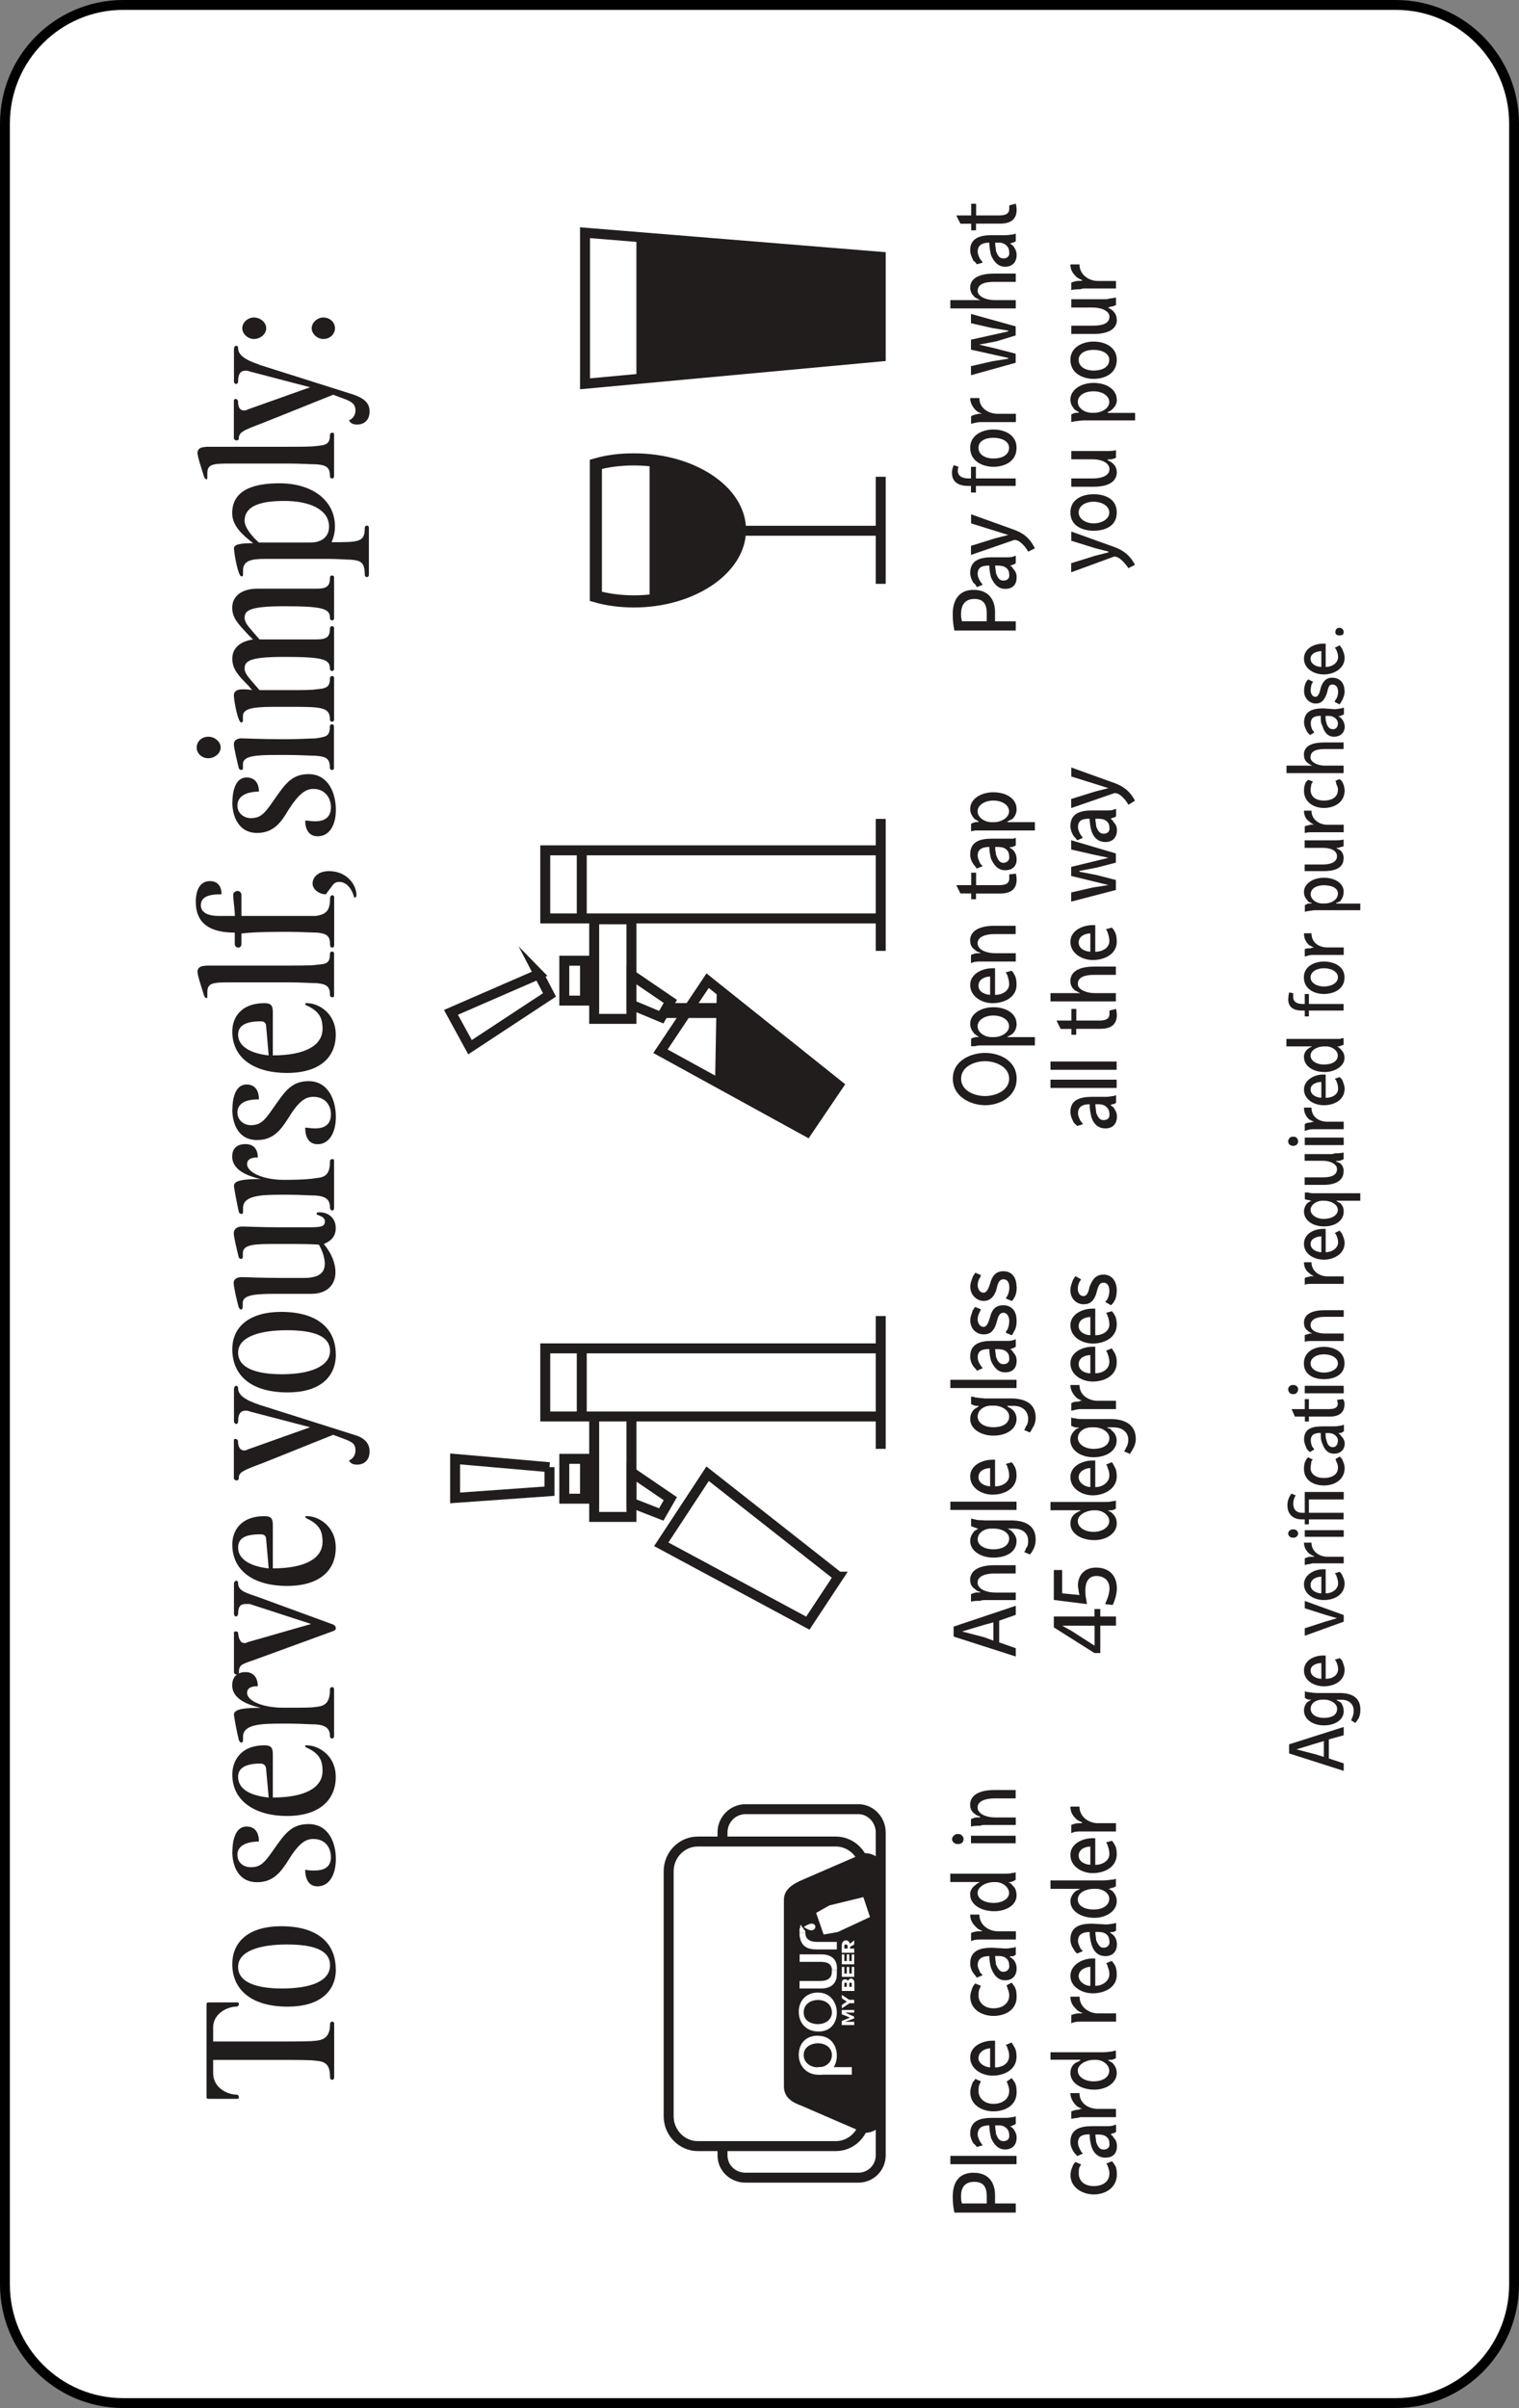 <?xml version="1.0" encoding="UTF-8"?><svg id="Layer_1" xmlns="http://www.w3.org/2000/svg" xmlns:xlink="http://www.w3.org/1999/xlink" viewBox="0 0 154 244"><rect x="0" y="0" width="154" height="244" fill="#808080" stroke="none"/><defs><style>.cls-1{clip-path:url(#clippath-6);}.cls-2{clip-path:url(#clippath-7);}.cls-3{stroke:#000;stroke-miterlimit:10;}.cls-3,.cls-4,.cls-5,.cls-6{fill:none;}.cls-7{clip-path:url(#clippath-15);}.cls-8{fill:#211d1d;}.cls-9{clip-path:url(#clippath-4);}.cls-10{clip-path:url(#clippath-9);}.cls-11{clip-path:url(#clippath-10);}.cls-12{fill:#fff;}.cls-13{clip-path:url(#clippath-11);}.cls-14{clip-path:url(#clippath-1);}.cls-15{clip-path:url(#clippath-5);}.cls-16{clip-path:url(#clippath-8);}.cls-17{clip-path:url(#clippath-3);}.cls-5{stroke-width:1.01px;}.cls-5,.cls-6{stroke:#211d1d;stroke-miterlimit:13.33;}.cls-18{clip-path:url(#clippath-12);}.cls-19{clip-path:url(#clippath-14);}.cls-6{stroke-width:1.23px;}.cls-20{clip-path:url(#clippath-16);}.cls-21{clip-path:url(#clippath-2);}.cls-22{clip-path:url(#clippath-13);}.cls-23{clip-path:url(#clippath);}</style><clipPath id="clippath"><path class="cls-4" d="M141.5,243.5c6.63,0,12-5.38,12-12.02V12.52c0-6.64-5.37-12.02-12-12.02H12.5C5.87.5.5,5.88.5,12.52v218.96c0,6.64,5.37,12.02,12,12.02h129Z"/></clipPath><clipPath id="clippath-1"><rect class="cls-4" x=".5" y=".5" width="153" height="243"/></clipPath><clipPath id="clippath-2"><rect class="cls-4" x=".5" y=".5" width="153" height="243"/></clipPath><clipPath id="clippath-3"><rect class="cls-4" x=".5" y=".5" width="153" height="243"/></clipPath><clipPath id="clippath-4"><rect class="cls-4" x=".5" y=".5" width="153" height="243"/></clipPath><clipPath id="clippath-5"><rect class="cls-4" x=".5" y=".5" width="153" height="243"/></clipPath><clipPath id="clippath-6"><rect class="cls-4" x=".5" y=".5" width="153" height="243"/></clipPath><clipPath id="clippath-7"><rect class="cls-4" x=".5" y=".5" width="153" height="243"/></clipPath><clipPath id="clippath-8"><rect class="cls-4" x=".5" y=".5" width="153" height="243"/></clipPath><clipPath id="clippath-9"><rect class="cls-4" x=".5" y=".5" width="153" height="243"/></clipPath><clipPath id="clippath-10"><rect class="cls-4" x=".5" y=".5" width="153" height="243"/></clipPath><clipPath id="clippath-11"><rect class="cls-4" x=".5" y=".5" width="153" height="243"/></clipPath><clipPath id="clippath-12"><rect class="cls-4" x=".5" y=".5" width="153" height="243"/></clipPath><clipPath id="clippath-13"><rect class="cls-4" x=".5" y=".5" width="153" height="243"/></clipPath><clipPath id="clippath-14"><rect class="cls-4" x=".5" y=".5" width="153" height="243"/></clipPath><clipPath id="clippath-15"><rect class="cls-4" x=".5" y=".5" width="153" height="243"/></clipPath><clipPath id="clippath-16"><rect class="cls-4" x=".5" y=".5" width="153" height="243"/></clipPath></defs><g class="cls-23"><rect class="cls-12" x="-44.5" y="45.5" width="243" height="153" transform="translate(-45 199) rotate(-90)"/><g id="g101"><g id="g102"><g class="cls-14"><path id="path102" class="cls-5" d="M89.29,185.67v32.72c0,1.26-1.01,2.27-2.27,2.27h-11.42c-1.34,0-2.35-1.01-2.35-2.27v-32.72c0-1.26,1.01-2.35,2.35-2.35h11.42c1.26,0,2.27,1.09,2.27,2.35Z"/></g></g><g id="g103"><path id="path104" class="cls-12" d="M87.69,189.62v24.81c0,1.68-1.34,3.03-2.94,3.03h-14.02c-1.59,0-2.94-1.35-2.94-3.03v-24.81c0-1.68,1.34-3.02,2.94-3.02h14.02c1.59,0,2.94,1.34,2.94,3.02"/></g><g id="g104"><path id="path105" class="cls-5" d="M87.69,189.62v24.81c0,1.68-1.34,3.03-2.94,3.03h-14.02c-1.59,0-2.94-1.35-2.94-3.03v-24.81c0-1.68,1.34-3.02,2.94-3.02h14.02c1.59,0,2.94,1.34,2.94,3.02Z"/></g><g id="g105"><path id="path106" class="cls-8" d="M89.21,189.79v24.31c0,.84-.67,1.51-1.51,1.51l-6.21-2.69c-.92-.34-1.51-.68-1.51-1.52v-18.92c0-.76.76-1.18,1.51-1.51l6.21-2.69c.84,0,1.51.67,1.51,1.51"/></g><g id="g106"><path id="path107" class="cls-5" d="M89.21,189.79v24.31c0,.84-.67,1.51-1.51,1.51l-6.21-2.69c-.92-.34-1.51-.68-1.51-1.52v-18.92c0-.76.76-1.18,1.51-1.51l6.21-2.69c.84,0,1.51.67,1.51,1.51Z"/></g><g id="g107"><path id="path108" class="cls-12" d="M82.91,201.9c1.34,0,1.93,1.09,1.93,2.02,0,1.09-.67,1.93-1.84,1.93-1.26,0-2.02-.84-2.02-2.02,0-1.09.76-1.93,1.93-1.93M82.91,205.1c.84,0,1.43-.5,1.43-1.18,0-.76-.59-1.27-1.43-1.27-.59,0-1.43.34-1.43,1.27,0,.84.75,1.18,1.43,1.18"/></g><g id="g108"><path id="path109" class="cls-12" d="M82.91,206.28c1.34,0,1.93,1.01,1.93,2.02,0,1.09-.67,1.93-1.84,1.93-1.26,0-2.02-.92-2.02-2.02,0-1.18.76-1.94,1.93-1.94M82.91,209.48c.84,0,1.43-.5,1.43-1.26,0-.68-.59-1.18-1.43-1.18-.59,0-1.43.34-1.43,1.18s.75,1.26,1.43,1.26"/></g><g id="g109"><path id="path110" class="cls-12" d="M84.84,199.64v.42c0,.67-.34,1.43-1.59,1.43h-2.19v-.76h2.1c.67,0,1.17-.25,1.17-.92v-.17h.51Z"/></g><g id="g110"><path id="path111" class="cls-12" d="M84.34,199.64c0-.68-.5-.85-1.17-.85h-2.1v-.76h2.19c1.26,0,1.59.76,1.59,1.34v.26h-.51Z"/></g><g id="g111"><path id="path112" class="cls-12" d="M81.06,195.85v-.42c.08-.08.08-.25.08-.43l.5.68v.17h-.59,0Z"/></g><g id="g112"><path id="path113" class="cls-12" d="M81.65,195.85c0,.67.5.92,1.18.92h2.01v.76h-2.1c-1.34,0-1.59-.76-1.68-1.43v-.25s.59,0,.59,0Z"/></g><g id="g113"><path id="path114" class="cls-12" d="M86.36,210.22v-.76h-3.44v.76h3.44Z"/></g><g id="g114"><g class="cls-21"><path id="path115" class="cls-12" d="M82.24,194.92c.25,0,.42.08.42.34,0,.17-.17.34-.42.34s-.75-.34-.75-.34c0,0,.5-.34.75-.34"/></g></g><g id="g116"><path id="path117" class="cls-12" d="M83.5,196.02l-.76-2.19,1.35-.76,3.44-.84.67,2.02-3.27,1.52s-1.43.25-1.43.25Z"/></g><g id="g117"><path id="path118" class="cls-12" d="M85.68,203.93l.92.42v.17l-.92.34h.92v.34h-1.26v-.42l.84-.34-.84-.34v-.43h1.26v.26s-.92,0-.92,0Z"/></g><g id="g118"><path id="path119" class="cls-12" d="M86.1,203l-.75.5v-.34l.5-.34-.5-.34v-.34l.75.5h.5v.34h-.5v.02Z"/></g><g id="g119"><g class="cls-17"><path id="path120" class="cls-12" d="M85.35,201.74v-.84c0-.25.17-.34.34-.34s.25.08.25.17c.08-.08.17-.25.34-.25s.34.17.34.42v.84h-1.27ZM85.85,200.98c0-.08-.08-.08-.08-.08-.08,0-.17,0-.17.08v.34h.25v-.34ZM86.35,200.98c0-.05-.03-.08-.08-.08-.08,0-.17,0-.17.08v.34h.25v-.34Z"/></g></g><g id="g121"><path id="path122" class="cls-12" d="M85.35,200.31v-1.01h.25v.68h.25v-.68h.25v.68h.25v-.68h.25v1.01h-1.26.01Z"/></g><g id="g122"><path id="path123" class="cls-12" d="M85.35,199.04v-1.01h.25v.68h.25v-.68h.25v.68h.25v-.68h.25v1.01h-1.26.01Z"/></g><g id="g123"><g class="cls-9"><path id="path124" class="cls-12" d="M86.18,197.28v.17h.42v.42h-1.26v-.76c0-.25.17-.5.42-.5s.33.17.42.34l.42-.34v.42s-.42.25-.42.25ZM85.6,197.19v.25h.33v-.25c0-.08-.08-.17-.17-.17s-.17.08-.17.17"/></g></g><g id="g125"><path id="path126" class="cls-5" d="M89.29,136.63v6.9h-34.01v-6.9h34.01ZM58.98,143.53v-6.98M89.29,146.81v-13.46M64.02,143.53v10.18h-3.78v-10.18h3.78ZM59.31,147.82v4.04h-2.1v-4.04h2.1ZM55.71,148.66v2.44l-9.57.68v-3.95l9.57.84h0ZM54.61,98.7l1.1,2.11-8.06,5.3-1.93-3.53,8.9-3.87h0ZM89.29,59.16v-10.85M75.35,53.78h14.02"/></g><g id="g126"><g class="cls-15"><path id="path127" class="cls-6" d="M60.41,47.05c1.18-.34,2.44-.5,3.86-.5,5.88,0,10.75,3.2,10.75,7.15s-4.87,7.24-10.75,7.24c-1.34,0-2.68-.17-3.86-.51v-13.37h0Z"/></g></g><g id="g128"><path id="path129" class="cls-8" d="M65.86,60.68v-13.88l4.2.93,1.93,1.01,1.68,1.6,1.17,2.19.25,1.85-.92,2.27-1.93,2.02-2.61,1.34-3.78.68h.01Z"/></g><g id="g129"><path id="path130" class="cls-5" d="M64.02,152.28l3.02,1.18.92-1.6-3.95-2.69v3.11h.01ZM89.29,86.16v6.9h-34.01v-6.9h34.01ZM58.98,93.15v-6.98M89.29,96.35v-13.37M64.02,93.15v10.09h-3.78v-10.09h3.78ZM59.31,97.35v4.04h-2.1v-4.04h2.1ZM64.02,101.81l3.02,1.26.92-1.6-3.95-2.69v3.03h.01Z"/></g><g id="g130"><path id="path131" class="cls-8" d="M74.09,101.64v1.51h-6.97l.67-1.51h6.3Z"/></g><g id="g131"><path id="path132" class="cls-5" d="M89.29,26.03v10.09l-29.98,2.77v-15.31l29.98,2.44h0Z"/></g><g id="g132"><path id="path133" class="cls-8" d="M64.52,38.47v-14.47l24.77,2.02v10.09l-24.77,2.35h0Z"/></g><g id="g133"><path id="path134" class="cls-5" d="M85.01,109.97l-3.19,4.71-14.86-8.16,4.78-7.15,13.27,10.6h0ZM85.01,159.76l-3.11,4.71-14.86-7.99,4.7-7.15s13.27,10.43,13.27,10.43Z"/></g><g id="g134"><path id="path135" class="cls-8" d="M72.5,109.47l.17-9.25,12.34,9.76-3.19,4.71-9.32-5.21h0Z"/></g><g id="g135"><g class="cls-1"><path id="path136" class="cls-8" d="M100.04,222.6v.67h-2.52c0-.08-.08-.25-.08-.5-.08-1.26.5-1.69,1.34-1.69,1.1,0,1.26.76,1.26,1.52M102.98,224.19v-.92h-2.1v-.84c0-1.09-.5-2.27-2.19-2.27-1.51,0-2.1,1.01-2.1,2.44,0,.67.08,1.18.17,1.6h6.22Z"/></g></g><g id="g137"><path id="path138" class="cls-8" d="M103.06,219.29v-.84h-6.71v.84h6.71Z"/></g><g id="g138"><g class="cls-2"><path id="path139" class="cls-8" d="M101.3,215.36c.59,0,1.01.42,1.01.92.08.42-.17.68-.59.68s-.59-.34-.75-.76c0-.25-.08-.5-.08-.84h.42-.01ZM102.98,214.44l-.25.08c-.17,0-.42.08-.75.08h-1.43c-1.26,0-2.19.34-2.19,1.6,0,.34.17.76.34,1.01.17.08.25.25.34.34l.59-.17c-.08-.08-.17-.25-.25-.34-.09-.17-.26-.51-.26-.76,0-.76.59-.92,1.18-.92,0,.5.08.84.17,1.26.25.59.67,1.18,1.43,1.18.84,0,1.17-.59,1.17-1.18,0-.42-.17-.67-.34-.92-.08-.08-.17-.17-.34-.25.08,0,.17,0,.25-.08.08,0,.25-.08.34-.17v-.76h0Z"/></g></g><g id="g140"><path id="path141" class="cls-8" d="M102.31,211.91c0,.68-.59,1.27-1.59,1.27-.92,0-1.51-.59-1.51-1.27,0-.25,0-.5.08-.67.09-.17.09-.25.17-.34l-.59-.25c-.08.17-.17.25-.25.34-.08.25-.25.59-.25,1.01,0,1.35,1.26,1.94,2.35,1.94,1.17,0,2.35-.59,2.35-1.94,0-.5-.08-.84-.25-1.09-.08-.08-.17-.25-.25-.34l-.5.34c0,.08.08.17.08.25.08.17.17.42.17.76"/></g><g id="g141"><path id="path142" class="cls-8" d="M100.38,209.48c-.42,0-1.18-.34-1.18-.92,0-.76.84-1.01,1.18-1.01v1.94h0ZM100.88,206.78h-.25c-1.09,0-2.27.59-2.27,1.69,0,1.18,1.18,1.85,2.27,1.85,1.17,0,2.43-.59,2.43-1.93,0-.42-.08-.76-.25-1.01-.08-.17-.17-.25-.25-.42l-.59.25c.08.08.17.25.17.34.08.17.17.42.17.76,0,.76-.67,1.18-1.43,1.18v-2.71Z"/></g><g id="g142"><path id="path143" class="cls-8" d="M102.31,202.24c0,.67-.59,1.26-1.59,1.26-.92,0-1.51-.59-1.51-1.26,0-.25,0-.5.08-.67.09-.17.09-.25.17-.34l-.59-.25c-.08.08-.17.25-.25.34-.08.25-.25.59-.25,1.01,0,1.34,1.26,1.94,2.35,1.94,1.17,0,2.35-.59,2.35-1.94,0-.5-.08-.84-.25-1.09-.08-.08-.17-.25-.25-.34l-.5.25c0,.17.08.25.08.34.08.17.17.42.17.76"/></g><g id="g143"><path id="path144" class="cls-8" d="M101.3,198.2c.59,0,1.01.34,1.01.92.08.34-.17.68-.59.68s-.59-.43-.75-.76c0-.25-.08-.5-.08-.84h.42-.01ZM102.98,197.28l-.25.08c-.17,0-.42.08-.75.08l-1.43-.08c-1.26,0-2.19.34-2.19,1.6,0,.42.17.76.34,1.01.17.17.25.34.34.42l.59-.25-.25-.25c-.09-.25-.26-.51-.26-.76,0-.76.59-.92,1.18-.92,0,.5.08.84.17,1.18.25.68.67,1.27,1.43,1.27.84,0,1.17-.59,1.17-1.18,0-.42-.17-.76-.34-.92-.08-.08-.17-.17-.34-.25v-.08h.25c.08,0,.25-.08.34-.17v-.78Z"/></g><g id="g144"><path id="path145" class="cls-8" d="M98.36,194c0,.67.34,1.01.59,1.27.17.17.42.34.59.34v.08h-.34c-.25,0-.5.08-.75.17v.84c.33-.17.67-.17.93-.17h3.61v-.84h-1.85c-.84,0-1.85-.59-1.85-1.69h-.93Z"/></g><g id="g145"><path id="path146" class="cls-8" d="M100.71,192.82c-.75,0-1.6-.34-1.6-1.01s.93-1.1,1.6-1.1h.25c.67,0,1.34.51,1.34,1.1s-.67,1.01-1.59,1.01M98.36,191.98c0,1.01,1.1,1.68,2.44,1.68,1.17,0,2.26-.59,2.26-1.6,0-.5-.17-.84-.42-1.01-.08-.17-.25-.26-.42-.34h.25c.17-.08.33-.08.5-.25v-.76c-.08.08-.25.08-.34.08-.25.08-.5.08-.92.08h-5.37v.84h3.02c-.17.08-.34.17-.51.34-.25.17-.5.5-.5.92"/></g><g id="g146"><path id="path147" class="cls-8" d="M97.02,185.84c-.17,0-.5.25-.5.5,0,.34.34.51.5.51h.17c.25,0,.5-.17.5-.51,0-.25-.25-.5-.5-.5h-.17ZM98.44,186.01v.76h4.53v-.76h-4.53Z"/></g><g id="g147"><path id="path148" class="cls-8" d="M98.36,182.9c0,.5.25.76.5.92.17.17.34.17.51.25v.08h-.34c-.17,0-.33.08-.59.17v.76c.33-.08.67-.08.93-.08.17-.08.34-.08.42-.08h3.19v-.76h-2.1c-.84,0-1.77-.34-1.77-1.01s.84-.92,1.68-.92h2.18v-.85h-2.18c-1.34,0-2.44.42-2.44,1.52"/></g><g id="g148"><path id="path149" class="cls-8" d="M112.47,220.24c0,.76-.59,1.27-1.59,1.27-.93,0-1.51-.51-1.51-1.27,0-.25,0-.5.08-.67.08-.08.08-.17.17-.25l-.59-.25c-.08.08-.17.17-.25.34-.08.25-.25.5-.25,1.01,0,1.26,1.26,1.94,2.35,1.94,1.17,0,2.35-.67,2.35-2.02,0-.5-.08-.84-.25-1.01-.08-.17-.17-.25-.25-.34l-.59.25c.08.08.17.17.17.25.08.25.17.5.17.76"/></g><g id="g149"><path id="path150" class="cls-8" d="M111.46,216.29c.59,0,1.01.34,1.01.85.08.42-.17.67-.59.67s-.59-.34-.75-.76c0-.26-.08-.51-.08-.76h.42-.01ZM113.14,215.28l-.25.08c-.17.08-.42.08-.75.08h-1.43c-1.26,0-2.19.34-2.19,1.6,0,.42.17.76.34,1.01.08.17.25.25.34.42l.59-.25c-.08-.08-.17-.17-.25-.34s-.25-.42-.25-.76c0-.76.59-.85,1.18-.85,0,.42.08.85.17,1.18.17.59.59,1.18,1.43,1.18s1.17-.5,1.17-1.18c0-.42-.17-.68-.34-.85-.08-.17-.17-.25-.34-.34.08,0,.17,0,.17-.08.17,0,.34-.08.42-.17v-.76.03Z"/></g><g id="g150"><path id="path151" class="cls-8" d="M108.52,212.08c0,.59.34,1.01.59,1.27.17.17.42.25.59.34-.08,0-.25,0-.34.08-.25,0-.5.08-.75.17v.76c.33-.08.67-.08.92-.17h3.61v-.84h-1.85c-.84,0-1.85-.5-1.85-1.6h-.92Z"/></g><g id="g151"><path id="path152" class="cls-8" d="M110.87,210.9c-.84,0-1.6-.42-1.6-1.09s.92-1.09,1.6-1.09h.25c.67,0,1.34.5,1.34,1.09,0,.67-.67,1.09-1.59,1.09M108.52,210.06c0,1.01,1.09,1.68,2.44,1.68,1.17,0,2.26-.67,2.26-1.68,0-.42-.17-.76-.42-1.01-.08-.08-.25-.17-.42-.25v-.08h.25c.17,0,.33-.08.5-.17v-.76c-.08,0-.25,0-.34.08-.25,0-.5.08-.92.08h-5.37v.76h3.02v.08c-.17.08-.34.17-.5.25-.25.17-.5.5-.5,1.01"/></g><g id="g152"><path id="path153" class="cls-8" d="M108.52,202.32c0,.67.34,1.01.59,1.27.17.17.42.34.59.34v.08h-.34c-.25,0-.5.08-.75.17v.84c.33-.17.67-.17.93-.17h3.61v-.84h-1.85c-.84,0-1.85-.59-1.85-1.69h-.93Z"/></g><g id="g153"><path id="path154" class="cls-8" d="M110.54,201.23c-.42,0-1.18-.34-1.18-1.01s.84-.93,1.18-.93v1.94ZM111.04,198.45h-.25c-1.1,0-2.27.67-2.27,1.77s1.17,1.76,2.27,1.76c1.17,0,2.43-.59,2.43-1.85,0-.5-.08-.85-.25-1.1-.08-.08-.17-.25-.25-.34l-.59.25c.08.08.17.17.17.34.08.17.17.43.17.76,0,.67-.67,1.18-1.43,1.18v-2.78h0Z"/></g><g id="g154"><path id="path155" class="cls-8" d="M111.46,195.77c.59,0,1.01.34,1.01.92.08.34-.17.67-.59.67s-.59-.42-.75-.76c0-.25-.08-.5-.08-.84h.42-.01ZM113.14,194.84l-.25.08c-.17,0-.42.08-.75.08l-1.43-.08c-1.26,0-2.19.34-2.19,1.6,0,.42.17.76.34,1.01.08.17.25.34.34.42l.59-.25-.25-.25c-.08-.25-.25-.5-.25-.76,0-.76.59-.92,1.18-.92,0,.5.08.84.17,1.18.17.67.59,1.26,1.43,1.26s1.17-.59,1.17-1.18c0-.42-.17-.76-.34-.92-.08-.08-.17-.17-.34-.25v-.08h.17c.17,0,.34-.08.42-.17v-.76h0Z"/></g><g id="g155"><path id="path156" class="cls-8" d="M110.87,193.49c-.84,0-1.6-.34-1.6-1.01,0-.76.92-1.09,1.6-1.09h.25c.67,0,1.34.42,1.34,1.01,0,.67-.67,1.09-1.59,1.09M108.52,192.65c0,1.01,1.09,1.68,2.44,1.68,1.17,0,2.26-.67,2.26-1.68,0-.42-.17-.76-.42-1.01-.08-.08-.25-.17-.42-.25.08,0,.17,0,.25-.08.17,0,.33-.08.5-.17v-.76c-.08,0-.25.08-.34.08-.25,0-.5.08-.92.08h-5.37v.85h3.02c-.17.08-.34.17-.5.25-.25.25-.5.59-.5,1.01"/></g><g id="g156"><path id="path157" class="cls-8" d="M110.54,188.95c-.42,0-1.18-.25-1.18-.92,0-.76.84-.92,1.18-.92v1.85h0ZM111.04,186.26h-.25c-1.1,0-2.27.59-2.27,1.69,0,1.18,1.17,1.85,2.27,1.85,1.17,0,2.43-.59,2.43-1.93,0-.42-.08-.76-.25-1.01-.08-.17-.17-.25-.25-.34l-.59.17c.08.08.17.25.17.34.08.17.17.5.17.84,0,.67-.67,1.09-1.43,1.09v-2.69h0Z"/></g><g id="g157"><path id="path158" class="cls-8" d="M108.52,183.06c0,.67.34,1.01.59,1.26.17.17.42.25.59.34v.08h-.34c-.25,0-.5.08-.75.17v.84c.33-.17.67-.17.92-.17h3.61v-.84h-1.85c-.84,0-1.85-.59-1.85-1.68h-.92Z"/></g><g id="g158"><path id="path159" class="cls-8" d="M97.52,165.32l2.27-.68.92-.25v1.85l-.92-.34-2.27-.59h0ZM101.3,164.22l1.68-.59v-.92l-6.3,2.11v1.01l6.3,2.02v-.84l-1.68-.59v-2.19h0Z"/></g><g id="g159"><g class="cls-16"><path id="path160" class="cls-8" d="M98.36,160.1c0,.51.25.76.5.93.17.17.34.25.51.25v.08h-.34c-.17,0-.33.08-.59.17v.76c.33-.08.67-.08.93-.08.17-.08.34-.08.42-.08h3.19v-.76h-2.1c-.84,0-1.77-.34-1.77-1.01s.84-.92,1.68-.92h2.18v-.84h-2.18c-1.34,0-2.44.42-2.44,1.51"/></g></g><g id="g161"><path id="path162" class="cls-8" d="M102.31,155.89c0,.76-.75,1.1-1.59,1.1-.92,0-1.6-.42-1.6-1.01,0-.67.68-1.09,1.35-1.09h.33c.67,0,1.51.34,1.51,1.01M99.71,154.04c-.34,0-.68,0-.84-.08-.17,0-.25-.08-.42-.08v.76c.17.08.42.17.5.17.08.08.17.08.25.08-.17.08-.25.17-.42.25-.17.25-.42.5-.42,1.01,0,1.01,1.1,1.68,2.35,1.68,1.34,0,2.35-.59,2.35-1.68,0-.43-.25-.76-.5-1.01-.08-.08-.25-.17-.42-.25h.59c1.01,0,1.51.5,1.51,1.27,0,.34-.08.59-.25.76,0,.17-.08.25-.17.34l.59.25c.08-.08.17-.17.25-.34.17-.25.34-.67.34-1.18,0-1.43-1.1-1.93-2.52-1.93h-2.77v-.02Z"/></g><g id="g162"><path id="path163" class="cls-8" d="M103.06,153v-.84h-6.71v.84h6.71Z"/></g><g id="g163"><g class="cls-10"><path id="path164" class="cls-8" d="M100.38,150.6c-.42,0-1.18-.25-1.18-.92,0-.76.84-.92,1.18-.92v1.85h0ZM100.88,147.91h-.25c-1.1,0-2.27.59-2.27,1.69,0,1.18,1.17,1.85,2.27,1.85,1.17,0,2.43-.59,2.43-1.93,0-.42-.08-.76-.25-1.01-.08-.17-.17-.25-.25-.34l-.59.17c.08.08.17.25.17.34.08.17.17.5.17.84,0,.67-.67,1.09-1.43,1.09v-2.69h0Z"/></g></g><g id="g165"><path id="path166" class="cls-8" d="M102.31,143.53c0,.76-.75,1.09-1.59,1.09-.92,0-1.6-.42-1.6-1.09s.68-1.1,1.35-1.1h.33c.67,0,1.51.42,1.51,1.1M99.71,141.68c-.34,0-.68-.08-.84-.08-.17-.08-.25-.08-.42-.08v.76c.17.08.42.17.5.17h.25v.08c-.17.08-.25.17-.42.25-.17.17-.42.51-.42,1.01,0,1.01,1.1,1.68,2.35,1.68,1.34,0,2.35-.67,2.35-1.68,0-.5-.25-.85-.5-1.01-.08-.08-.25-.17-.42-.25v-.08h.59c1.01,0,1.51.59,1.51,1.35,0,.25-.08.59-.25.76,0,.08-.08.25-.17.34l.59.25c.08-.08.17-.25.25-.42.17-.25.34-.59.34-1.09,0-1.43-1.1-1.94-2.52-1.94h-2.77v-.02Z"/></g><g id="g166"><path id="path167" class="cls-8" d="M103.06,140.65v-.84h-6.71v.84h6.71Z"/></g><g id="g167"><g class="cls-11"><path id="path168" class="cls-8" d="M101.3,136.72c.59,0,1.01.34,1.01.84.08.42-.17.67-.59.67s-.59-.34-.75-.76c0-.25-.08-.5-.08-.76h.42-.01ZM102.98,135.71l-.25.08c-.17.08-.42.08-.75.08h-1.43c-1.26,0-2.19.34-2.19,1.6,0,.42.17.76.34,1.01.17.17.25.25.34.42l.59-.26c-.08-.08-.17-.25-.25-.34-.09-.17-.26-.42-.26-.76,0-.76.59-.84,1.18-.84,0,.42.08.84.17,1.18.25.59.67,1.18,1.43,1.18.84,0,1.17-.51,1.17-1.18,0-.42-.17-.67-.34-.84-.08-.17-.17-.25-.34-.34.08,0,.17,0,.25-.08.08,0,.25-.08.34-.17v-.76.02Z"/></g></g><g id="g169"><path id="path170" class="cls-8" d="M103.06,133.77c0-.92-.5-1.51-1.34-1.51s-1.17.5-1.34,1.18c-.17.59-.34,1.01-.67,1.01s-.59-.34-.59-.76c0-.25.08-.5.17-.67s.09-.25.17-.34l-.59-.25c-.08.08-.17.25-.25.34-.08.34-.25.59-.25,1.01,0,.93.67,1.43,1.35,1.43s1.01-.34,1.26-1.01c.17-.59.25-1.18.75-1.18.34,0,.59.34.59.84,0,.34-.08.59-.17.85-.08.08-.17.17-.17.34l.59.25c.08-.08.17-.25.25-.42.17-.25.25-.59.25-1.1"/></g><g id="g170"><path id="path171" class="cls-8" d="M103.06,130.41c0-1.01-.5-1.6-1.34-1.6s-1.17.59-1.34,1.26c-.17.5-.34.92-.67.92s-.59-.34-.59-.76c0-.26.08-.51.17-.68.09-.08.09-.17.17-.34l-.59-.25c-.08.17-.17.25-.25.42-.08.25-.25.59-.25,1.01,0,.84.67,1.43,1.35,1.43s1.01-.42,1.26-1.01c.17-.67.25-1.18.76-1.18.34,0,.59.25.59.85,0,.25-.08.59-.17.76s-.17.25-.17.34l.59.25c.08-.08.17-.17.25-.34.17-.25.25-.67.25-1.09"/></g><g id="g171"><path id="path172" class="cls-8" d="M110.96,166.75l-2.35-1.51-.92-.51h3.28v2.02h-.01ZM110.96,167.5h.59v-2.78h1.59v-.92h-1.59v-.76h-.59v.76h-4.12v1.1l4.12,2.6Z"/></g><g id="g172"><g class="cls-13"><path id="path173" class="cls-8" d="M110.2,162.54l-.08-.5c-.08-.34-.08-.67-.08-.92,0-.93.42-1.43,1.1-1.43.75,0,1.34.42,1.34,1.26,0,.76-.42,1.43-.42,1.6l.75.08c.08-.17.42-.92.42-1.68,0-1.43-.92-2.11-2.1-2.11s-1.85.76-1.85,1.85c0,.17.08.42.08.59l.08.34-1.76-.17v-2.36h-.84v3.03l3.35.42h.01Z"/></g></g><g id="g174"><path id="path175" class="cls-8" d="M110.87,155.22c-.84,0-1.6-.42-1.6-1.09s.92-1.09,1.6-1.09h.25c.67,0,1.34.5,1.34,1.09s-.67,1.09-1.59,1.09M108.52,154.38c0,1.01,1.09,1.68,2.44,1.68,1.17,0,2.26-.67,2.26-1.68,0-.5-.17-.76-.42-1.01-.08-.08-.25-.25-.42-.25v-.08h.25c.17,0,.33-.08.5-.17v-.84c-.08.08-.25.08-.34.08-.25.08-.5.08-.92.08h-5.37v.84h3.02v.08c-.17,0-.34.17-.5.25-.25.17-.5.5-.5,1.01"/></g><g id="g175"><path id="path176" class="cls-8" d="M110.54,150.68c-.42,0-1.18-.34-1.18-1.01s.84-.92,1.18-.92v1.93ZM111.04,147.99h-.25c-1.1,0-2.27.59-2.27,1.68,0,1.18,1.17,1.85,2.27,1.85,1.17,0,2.43-.67,2.43-1.93,0-.42-.08-.76-.25-1.01-.08-.17-.17-.34-.25-.42l-.59.25c.08.08.17.17.17.34.08.17.17.42.17.76,0,.67-.67,1.18-1.43,1.18v-2.69h0Z"/></g><g id="g176"><path id="path177" class="cls-8" d="M112.47,145.72c0,.76-.75,1.09-1.59,1.09-.93,0-1.6-.5-1.6-1.09,0-.67.67-1.09,1.35-1.09h.33c.67,0,1.51.42,1.51,1.09M109.86,143.79c-.34,0-.67,0-.84-.08-.17,0-.25,0-.42-.08v.84c.17.08.34.17.5.17h.25v.08c-.17,0-.25.08-.42.25s-.42.5-.42.92c0,1.09,1.09,1.77,2.35,1.77,1.34,0,2.35-.68,2.35-1.69,0-.5-.25-.84-.5-1.01-.08-.17-.25-.25-.42-.25v-.08h.59c.92,0,1.51.5,1.51,1.26,0,.34-.08.59-.25.84,0,.08-.08.17-.17.34l.59.25c.08-.17.17-.25.25-.42.17-.25.34-.67.34-1.09,0-1.43-1.09-2.02-2.52-2.02h-2.77Z"/></g><g id="g177"><path id="path178" class="cls-8" d="M108.52,140.34c0,.59.34,1.01.59,1.26.17.17.42.25.59.34-.08,0-.25,0-.34.08-.25,0-.5,0-.75.17v.76c.33-.08.67-.17.92-.17h3.61v-.84h-1.85c-.84,0-1.85-.5-1.85-1.6,0,0-.92,0-.92,0Z"/></g><g id="g178"><path id="path179" class="cls-8" d="M110.54,139.16c-.42,0-1.18-.25-1.18-.93,0-.76.84-.92,1.18-.92v1.85ZM111.04,136.46h-.25c-1.1,0-2.27.59-2.27,1.68,0,1.18,1.17,1.85,2.27,1.85,1.17,0,2.43-.59,2.43-1.94,0-.42-.08-.76-.25-1.01-.08-.17-.17-.25-.25-.42l-.59.25c.08.08.17.25.17.34.08.17.17.5.17.76,0,.76-.67,1.18-1.43,1.18,0,0,0-2.69,0-2.69Z"/></g><g id="g179"><path id="path180" class="cls-8" d="M110.54,135.29c-.42,0-1.18-.25-1.18-.92,0-.76.84-.92,1.18-.92v1.85h0ZM111.04,132.6h-.25c-1.1,0-2.27.59-2.27,1.69,0,1.18,1.17,1.85,2.27,1.85,1.17,0,2.43-.59,2.43-1.93,0-.42-.08-.76-.25-1.01-.08-.17-.17-.25-.25-.34l-.59.17c.08.08.17.25.17.34.08.17.17.5.17.84,0,.67-.67,1.09-1.43,1.09v-2.69h0Z"/></g><g id="g180"><path id="path181" class="cls-8" d="M113.22,130.75c0-.93-.5-1.6-1.34-1.6s-1.17.59-1.43,1.26c-.08.5-.26.92-.59.92s-.59-.25-.59-.76c0-.25.08-.5.17-.68.08-.08.08-.17.17-.25l-.59-.34c-.08.17-.17.25-.25.42-.08.25-.25.59-.25,1.01,0,.92.67,1.43,1.34,1.43s1.01-.34,1.26-1.01c.17-.59.25-1.18.76-1.18.34,0,.59.26.59.85,0,.25-.08.59-.17.76s-.17.25-.25.34l.59.34c.17-.17.25-.25.33-.42.17-.25.25-.67.25-1.09"/></g><g id="g181"><path id="path182" class="cls-8" d="M131.44,177.26l1.93-.59.84-.25v1.6l-.84-.26-1.93-.5ZM134.72,176.25l1.51-.42v-.84l-5.54,1.76v.92l5.54,1.77v-.76l-1.51-.5v-1.94h0Z"/></g><g id="g182"><g class="cls-18"><path id="path183" class="cls-8" d="M135.56,173.14c0,.68-.59.93-1.34.93s-1.34-.34-1.34-.93.59-.92,1.17-.92h.25c.5,0,1.26.34,1.26.92M133.38,171.54c-.34,0-.59-.08-.75-.08s-.25-.08-.34-.08v.67c.17.08.26.17.42.17h.25c-.17.08-.25.17-.42.25-.17.17-.34.5-.34.84,0,.93.93,1.52,2.02,1.52,1.17,0,2.01-.59,2.01-1.43,0-.42-.17-.76-.33-.92-.17-.08-.34-.17-.42-.25h.5c.84,0,1.26.5,1.26,1.09,0,.34-.08.59-.17.76,0,.08-.08.17-.08.25l.42.25c.08-.08.17-.25.25-.34.17-.25.26-.59.26-1.01,0-1.26-.93-1.68-2.1-1.68h-2.44Z"/></g></g><g id="g184"><path id="path185" class="cls-8" d="M133.96,170.11c-.42,0-1.09-.25-1.09-.84s.75-.76,1.09-.76v1.6ZM134.38,167.75h-.25c-.92,0-1.93.5-1.93,1.52s1.01,1.6,2.02,1.6,2.1-.5,2.1-1.68c0-.34-.17-.68-.25-.93l-.25-.25-.5.17c.08.08.17.17.17.25.08.17.17.42.17.67,0,.68-.59,1.01-1.26,1.01v-2.36h-.02Z"/></g><g id="g185"><path id="path186" class="cls-8" d="M132.28,162.96l2.1.67,1.17.34-1.17.34-2.1.68v.76l3.95-1.43v-.67l-3.95-1.43v.76-.02Z"/></g><g id="g186"><g class="cls-22"><path id="path187" class="cls-8" d="M133.96,161.45c-.42,0-1.09-.25-1.09-.84,0-.68.75-.85,1.09-.85,0,0,0,1.69,0,1.69ZM134.38,159.01h-.25c-.92,0-1.93.59-1.93,1.52,0,1.01,1.01,1.6,2.02,1.6s2.1-.5,2.1-1.69c0-.34-.17-.67-.25-.84s-.17-.25-.25-.34l-.5.17c.08.08.17.17.17.25.08.25.17.42.17.76,0,.59-.59,1.01-1.26,1.01v-2.44h-.02Z"/></g></g><g id="g188"><path id="path189" class="cls-8" d="M132.2,156.32c0,.5.26.84.51,1.09.17.08.33.25.5.25v.08h-.34c-.17,0-.42.08-.59.17v.67c.26-.08.51-.08.76-.17h3.19v-.67h-1.68c-.75,0-1.59-.5-1.59-1.43h-.76Z"/></g><g id="g189"><path id="path190" class="cls-8" d="M131.02,154.97c-.17,0-.42.17-.42.42s.25.42.42.42h.17c.17,0,.42-.17.42-.42s-.25-.42-.42-.42h-.17ZM132.28,155.05v.67h3.95v-.67h-3.95Z"/></g><g id="g190"><path id="path191" class="cls-8" d="M130.52,152.53c0,.67.34,1.43,1.51,1.43h.25v.5h.42v-.5h3.52v-.67h-3.52v-1.43h-.42v1.43h-.25c-.67,0-.92-.42-.92-.92s.25-.85.25-.85l-.42-.17s-.42.43-.42,1.18M132.28,151.18v.76h3.95v-.76h-3.95Z"/></g><g id="g191"><path id="path192" class="cls-8" d="M135.64,148.75c0,.59-.5,1.01-1.43,1.01-.84,0-1.34-.42-1.34-1.01,0-.25.08-.5.08-.67.08-.08.08-.17.17-.17l-.5-.25c-.08.08-.17.17-.25.34-.09.17-.17.42-.17.84,0,1.18,1.01,1.68,2.02,1.68,1.09,0,2.1-.59,2.1-1.76,0-.42-.17-.67-.25-.92l-.25-.25-.42.25c0,.08.08.17.08.25.08.17.17.34.17.67"/></g><g id="g192"><path id="path193" class="cls-8" d="M134.72,145.21c.5,0,.92.34.92.76,0,.34-.17.67-.5.67-.42,0-.59-.34-.67-.76-.08-.17-.08-.42-.08-.67h.34,0ZM136.23,144.37l-.25.08c-.17,0-.34.08-.67.08h-1.17c-1.17,0-1.93.25-1.93,1.34,0,.34.17.67.26.92.08.08.17.25.34.34l.42-.25c0-.08-.08-.17-.17-.25-.08-.17-.17-.42-.17-.67,0-.67.5-.76,1.01-.76,0,.42,0,.76.17,1.09.17.5.5,1.01,1.17,1.01.75,0,1.09-.5,1.09-1.01,0-.34-.17-.59-.34-.76-.08-.08-.17-.25-.25-.25v-.08h.17c.08,0,.17-.08.34-.17v-.67h-.02Z"/></g><g id="g193"><path id="path194" class="cls-8" d="M132.7,144.04v-.5h2.1c1.09,0,1.51-.51,1.51-1.27,0-.25-.08-.42-.17-.5l-.59.08c0,.08.08.25.08.34,0,.42-.25.59-.92.59h-2.01v-1.01h-.42v1.01h-1.34l.34.76h1.01v.5h.42-.01Z"/></g><g id="g194"><path id="path195" class="cls-8" d="M131.02,140.34c-.17,0-.42.17-.42.42,0,.34.25.5.42.5h.17c.17,0,.42-.17.42-.5,0-.25-.25-.42-.42-.42h-.17ZM132.28,140.42v.76h3.95v-.76h-3.95Z"/></g><g id="g195"><path id="path196" class="cls-8" d="M132.87,138.15c0-.59.67-.92,1.34-.92.76,0,1.43.34,1.43.92s-.67.93-1.43.93c-.67,0-1.34-.34-1.34-.93M134.21,139.75c.92,0,2.1-.34,2.1-1.6s-1.17-1.68-2.1-1.68c-.84,0-2.02.42-2.02,1.68s1.18,1.6,2.02,1.6"/></g><g id="g196"><path id="path197" class="cls-8" d="M132.2,134.02c0,.43.17.68.42.85.08.08.25.17.42.25h-.25c-.17.08-.33.08-.51.17v.67c.26-.08.51-.08.76-.08h3.19v-.76h-1.93c-.67,0-1.43-.25-1.43-.85s.67-.84,1.43-.84h1.93v-.67h-1.93c-1.17,0-2.1.34-2.1,1.26"/></g><g id="g197"><path id="path198" class="cls-8" d="M132.2,127.89c0,.59.26.92.51,1.09.17.17.33.25.5.34h-.34c-.17.08-.42.08-.59.17v.68c.26-.08.51-.08.76-.08h3.19v-.76h-1.68c-.75,0-1.59-.5-1.59-1.43h-.76Z"/></g><g id="g198"><path id="path199" class="cls-8" d="M133.96,126.88c-.42,0-1.09-.25-1.09-.84s.75-.76,1.09-.76v1.6ZM134.38,124.52h-.25c-.92,0-1.93.5-1.93,1.52s1.01,1.6,2.02,1.6,2.1-.59,2.1-1.68c0-.42-.17-.68-.25-.93-.08-.08-.17-.25-.25-.34l-.5.25c.08.08.17.17.17.25.08.17.17.42.17.68,0,.59-.59,1.01-1.26,1.01v-2.36h-.02Z"/></g><g id="g199"><path id="path200" class="cls-8" d="M134.21,123.51c-.75,0-1.34-.42-1.34-.92s.59-.92,1.17-.92h.25c.59,0,1.34.34,1.34.92s-.67.92-1.43.92M136.23,122.76c0-.42-.17-.67-.34-.84-.17-.08-.34-.17-.42-.25h2.44v-.76h-4.53c-.34,0-.59,0-.75-.08h-.34v.68c.17.08.26.08.42.08.08.08.17.08.25.08-.17.08-.34.17-.42.25-.17.17-.34.5-.34.84,0,.92.93,1.51,2.02,1.51,1.17,0,2.01-.59,2.01-1.51"/></g><g id="g200"><path id="path201" class="cls-8" d="M136.23,118.72c0-.42-.17-.67-.34-.84-.17-.08-.33-.17-.42-.17v-.08h.25c.08,0,.34-.08.5-.17v-.68c-.34.08-.59.08-.84.08-.08,0-.25.08-.34.08h-2.77v.68h1.85c.75,0,1.43.34,1.43.84,0,.67-.67.84-1.43.84h-1.85v.76h1.93c1.17,0,2.01-.42,2.01-1.34"/></g><g id="g201"><path id="path202" class="cls-8" d="M131.02,115.18c-.17,0-.42.17-.42.5,0,.25.25.42.42.42h.17c.17,0,.42-.17.42-.42,0-.34-.25-.5-.42-.5h-.17ZM132.28,115.27v.76h3.95v-.76h-3.95Z"/></g><g id="g202"><path id="path203" class="cls-8" d="M132.2,112.24c0,.59.26.93.51,1.18.17.08.33.17.5.25-.08,0-.25,0-.34.08-.17,0-.42,0-.59.17v.67c.26-.08.51-.17.76-.17h3.19v-.76h-1.68c-.75,0-1.59-.42-1.59-1.43h-.76Z"/></g><g id="g203"><path id="path204" class="cls-8" d="M133.96,111.23c-.42,0-1.09-.25-1.09-.84s.75-.76,1.09-.76v1.6h0ZM134.38,108.88h-.25c-.92,0-1.93.59-1.93,1.51,0,1.01,1.01,1.6,2.02,1.6s2.1-.5,2.1-1.68c0-.34-.17-.67-.25-.92l-.25-.25-.5.17c.08.08.17.17.17.25.08.17.17.42.17.76,0,.59-.59.92-1.26.92v-2.35h-.02Z"/></g><g id="g204"><path id="path205" class="cls-8" d="M134.21,107.87c-.67,0-1.34-.34-1.34-.92s.75-.92,1.34-.92h.25c.59,0,1.17.42,1.17.92,0,.59-.59.92-1.43.92M132.2,107.11c0,.92.93,1.52,2.1,1.52,1.01,0,2.01-.59,2.01-1.43,0-.42-.17-.67-.42-.92-.08-.08-.17-.17-.34-.25h.25c.08-.08.25-.08.42-.17v-.67c-.08,0-.25,0-.34.08h-5.46v.76h2.61c-.17.08-.34.17-.42.25-.25.17-.42.5-.42.84"/></g><g id="g205"><path id="path206" class="cls-8" d="M130.6,101.22c0,.59.25,1.18,1.43,1.18h.25v.59h.42v-.59h3.52v-.67h-3.52v-1.01h-.42v1.01h-.25c-.67,0-.92-.34-.92-.67v-.42l-.42-.08c0,.08-.08.34-.08.67"/></g><g id="g206"><path id="path207" class="cls-8" d="M132.87,99.03c0-.59.67-.92,1.34-.92.76,0,1.43.34,1.43.92s-.67.93-1.43.93c-.67,0-1.34-.34-1.34-.93M134.21,100.72c.92,0,2.1-.42,2.1-1.69,0-1.18-1.17-1.6-2.1-1.6-.84,0-2.02.42-2.02,1.6,0,1.27,1.18,1.69,2.02,1.69"/></g><g id="g207"><path id="path208" class="cls-8" d="M132.2,94.58c0,.59.26.93.51,1.18.17.08.33.17.5.25-.08,0-.25,0-.34.08-.17,0-.42,0-.59.08v.76c.26-.08.51-.17.76-.17h3.19v-.76h-1.68c-.75,0-1.59-.42-1.59-1.43h-.76Z"/></g><g id="g208"><path id="path209" class="cls-8" d="M134.21,89.7c.75,0,1.43.25,1.43.84,0,.68-.75,1.01-1.34,1.01h-.25c-.59,0-1.17-.42-1.17-.93,0-.59.59-.92,1.34-.92M136.23,90.37c0-.84-.84-1.43-2.01-1.43-1.09,0-2.02.59-2.02,1.43,0,.42.17.68.34.85.08.17.25.25.42.25v.08h-.25c-.17,0-.25.08-.42.17v.67l.34-.08c.17,0,.42-.08.75-.08h4.53v-.67h-2.44v-.08c.08,0,.25-.08.42-.17.17-.25.33-.51.33-.93"/></g><g id="g209"><path id="path210" class="cls-8" d="M136.23,87.01c0-.43-.17-.68-.34-.85-.17-.08-.33-.17-.42-.25h.25c.08-.08.34-.08.5-.17v-.67c-.34.08-.59.08-.84.08h-3.11v.76h1.85c.75,0,1.43.25,1.43.85s-.67.84-1.43.84h-1.85v.67h1.93c1.17,0,2.01-.34,2.01-1.26"/></g><g id="g210"><path id="path211" class="cls-8" d="M132.2,82.13c0,.59.26.92.51,1.09.17.17.33.25.5.34h-.34c-.17.08-.42.08-.59.17v.68c.26-.08.51-.08.76-.08h3.19v-.76h-1.68c-.75,0-1.59-.5-1.59-1.43h-.76Z"/></g><g id="g211"><path id="path212" class="cls-8" d="M135.64,80.03c0,.67-.5,1.09-1.43,1.09-.84,0-1.34-.42-1.34-1.09,0-.25.08-.42.08-.59.08-.08.08-.17.17-.25l-.5-.17-.25.25c-.09.25-.17.5-.17.84,0,1.18,1.01,1.76,2.02,1.76,1.09,0,2.1-.59,2.1-1.76,0-.42-.17-.76-.25-.92l-.25-.25-.42.17c0,.08.08.17.08.34.08.17.17.34.17.59"/></g><g id="g212"><path id="path213" class="cls-8" d="M132.2,76.49c0,.42.17.67.42.84.08.08.25.17.42.25h-2.61v.76h5.79v-.76h-1.93c-.67,0-1.43-.34-1.43-.84,0-.67.67-.84,1.43-.84h1.93v-.67h-1.93c-1.09,0-2.1.25-2.1,1.26"/></g><g id="g213"><path id="path214" class="cls-8" d="M134.72,72.54c.5,0,.92.34.92.76,0,.34-.17.59-.5.59-.42,0-.59-.34-.67-.68-.08-.17-.08-.42-.08-.67h.34,0ZM136.23,71.7l-.25.08c-.17,0-.34.08-.67.08l-1.17-.08c-1.17,0-1.93.34-1.93,1.43,0,.34.17.68.26.85s.17.25.34.42l.42-.25c0-.08-.08-.17-.17-.25-.08-.17-.17-.42-.17-.68,0-.67.5-.76,1.01-.76,0,.42,0,.76.17,1.01.17.59.5,1.1,1.17,1.1.75,0,1.09-.5,1.09-1.01,0-.34-.17-.67-.34-.84-.08-.08-.17-.17-.25-.17v-.08h.17c.08-.08.17-.08.34-.17v-.67h-.02Z"/></g><g id="g214"><path id="path215" class="cls-8" d="M136.31,70.02c0-.85-.5-1.35-1.26-1.35-.67,0-1.01.5-1.17,1.1-.08.42-.25.84-.5.84-.34,0-.5-.34-.5-.67,0-.25.08-.5.08-.59.08-.09.08-.17.17-.26l-.5-.25c-.08.08-.17.17-.25.34-.09.17-.17.51-.17.85,0,.76.59,1.26,1.18,1.26s.84-.34,1.09-.92c.17-.5.17-1.01.59-1.01.34,0,.59.25.59.76,0,.25-.08.5-.17.67-.08.08-.17.25-.17.34l.5.25c.08-.17.17-.25.25-.42s.25-.5.25-.92"/></g><g id="g215"><path id="path216" class="cls-8" d="M133.96,67.58c-.42,0-1.09-.25-1.09-.84s.75-.76,1.09-.76v1.6h0ZM134.38,65.22h-.25c-.92,0-1.93.5-1.93,1.52s1.01,1.6,2.02,1.6,2.1-.59,2.1-1.68c0-.42-.17-.68-.25-.93-.08-.08-.17-.25-.25-.34l-.5.25c.08.08.17.17.17.25.08.17.17.42.17.68,0,.59-.59,1.01-1.26,1.01v-2.36h-.02Z"/></g><g id="g216"><path id="path217" class="cls-8" d="M135.72,63.62c-.17,0-.34.17-.34.42s.17.34.34.34h.17c.17,0,.34-.08.34-.34s-.25-.42-.33-.42h-.18Z"/></g><g id="g217"><path id="path218" class="cls-8" d="M20.94,212.5c0,.09,0,.17.25.17h2.86c.17,0,.17-.08.17-.17,0-.08-.08-.25-.17-.25-1.09,0-2.44-.76-2.44-2.18v-1.34h6.39c2.35,0,3.52,0,4.03.08,1.01.08,1.43.42,1.43,1.68,0,.17.08.25.25.25.08,0,.17-.08.17-.25v-5.47c0-.08-.08-.17-.17-.17-.17,0-.25.08-.25.25,0,1.09-.43,1.6-1.43,1.68-.5.08-1.76.08-4.03.08h-6.39v-1.43c0-1.34,1.35-2.11,2.44-2.11.08,0,.17-.17.17-.25s0-.17-.17-.17h-2.86c-.25,0-.25.08-.25.25v9.34h0Z"/></g><g id="g218"><path id="path219" class="cls-8" d="M33.46,199.13c0,1.69-2.1,2.36-4.87,2.36-2.52,0-4.45-.59-4.45-2.19s2.18-2.27,4.95-2.27c2.52,0,4.37.5,4.37,2.1M34.04,199.55c0-2.53-1.68-4.37-5.54-4.37-3.11,0-4.95,1.43-4.95,3.86s1.76,4.29,5.63,4.29c3.1,0,4.87-1.43,4.87-3.78"/></g><g id="g219"><path id="path220" class="cls-8" d="M23.55,187.61c0,1.43.59,3.11,2.52,3.11,1.68,0,2.44-1.09,3.19-2.27,1.09-1.76,1.76-2.11,2.52-2.11,1.17,0,1.77.85,1.77,1.85,0,1.09-.84,1.34-1.6,1.34-.42,0-.76,0-1.01-.08,0,.92.34,1.69,1.26,1.69,1.18,0,1.85-1.18,1.85-2.78,0-1.68-.76-3.53-2.77-3.53-1.76,0-2.43,1.01-3.61,2.69-.92,1.34-1.34,1.68-2.26,1.68-.67,0-1.34-.42-1.34-1.26,0-1.26,1.68-1.34,2.18-1.34,0-.85-.34-1.52-1.26-1.52-1.17,0-1.43,1.52-1.43,2.53"/></g><g id="g220"><path id="path221" class="cls-8" d="M24.14,180.04c0-.84.67-1.34,2.26-1.34.33,0,.59.17.59.67l.25,2.77c-1.68-.17-3.1-.76-3.1-2.1M31.19,176.84c-.17,0-.25,0-.25.08s.08.17.17.17c1.26.59,1.59,1.26,1.59,2.36,0,1.68-1.76,2.69-5.04,2.69v-4.37c0-.67-.17-.92-.84-.92-2.52,0-3.27,1.69-3.27,2.95,0,2.78,2.43,4.21,5.54,4.21,3.35,0,4.95-1.68,4.95-3.95s-1.85-3.2-2.86-3.2"/></g><g id="g221"><path id="path222" class="cls-8" d="M26.4,173.05c-1.43,0-2.68.08-2.68.68,0,.25.34,2.02.5,2.6.08.17.17.25.25.25s.17-.08.17-.25v-.34c0-1.26,1.76-1.34,3.86-1.34h.75c1.09,0,2.26.08,2.77.08,1.01.08,1.43.42,1.43,1.18,0,.17.08.25.25.25.08,0,.17-.08.17-.25v-4.71c0-.17-.08-.25-.17-.25-.17,0-.25.08-.25.25,0,1.26-.43,1.68-1.43,1.76-.5.08-1.18.08-3.27.08s-3.7-.67-3.7-1.51c0-.67.84-.67,1.09-.67,0-.5-.17-1.43-1.26-1.43-.92,0-1.34.59-1.34,1.34,0,.84.59,1.76,2.85,2.27"/></g><g id="g222"><path id="path223" class="cls-8" d="M31.52,164.56l-6.46,1.85c-.08.08-.17.08-.25.08-.42,0-.59-.34-.67-1.01,0-.17-.17-.17-.25-.17s-.17,0-.17.17v3.95c0,.17.17.25.25.25.17,0,.25-.08.25-.17,0-.76.17-.85,1.43-1.27l8.06-2.94c.25-.08.34-.17.34-.34,0-.08-.08-.26-.25-.34l-7.56-2.77c-1.17-.42-2.1-.59-2.1-1.43,0-.17-.08-.25-.17-.25s-.25.08-.25.34v2.94c0,.25.08.34.25.34.08,0,.17-.17.17-.25,0-.76.25-1.01.76-1.01h.42l6.21,2.02h-.01Z"/></g><g id="g223"><path id="path224" class="cls-8" d="M24.14,156.82c0-.93.67-1.35,2.26-1.35.33,0,.59.08.59.59l.25,2.86c-1.68-.17-3.1-.84-3.1-2.1M31.19,153.62c-.17,0-.25,0-.25.08s.08.08.17.17c1.26.59,1.59,1.26,1.59,2.36,0,1.68-1.76,2.69-5.04,2.69v-4.37c0-.67-.17-.92-.84-.92-2.52,0-3.27,1.6-3.27,2.86,0,2.86,2.43,4.21,5.54,4.21,3.35,0,4.95-1.6,4.95-3.87s-1.85-3.2-2.86-3.2"/></g><g id="g224"><path id="path225" class="cls-8" d="M26.32,142.35c-1.51-.5-2.18-1.01-2.18-1.68,0-.17-.08-.25-.17-.25s-.25.08-.25.34v3.28c0,.17.17.25.25.25s.17-.08.17-.25c0-.76.25-1.1.75-1.1.17,0,.25,0,.42.08l6.13,1.6-6.38,2.27c-.08.08-.25.08-.34.08-.34,0-.59-.34-.59-.92,0-.17-.17-.25-.25-.25s-.17,0-.17.17v3.79c0,.17.17.25.25.25.17,0,.25-.08.25-.25,0-.59.42-.76,2.43-1.51l7.14-2.86,1.34.5c.59.25.92.42.92,1.09,0,.59-.42.93-.67,1.01.17.25.34.42.84.42.59,0,1.26-.34,1.26-1.35,0-.92-.67-1.43-1.59-1.68l-9.57-3.03h.01Z"/></g><g id="g225"><path id="path226" class="cls-8" d="M33.46,136.89c0,1.6-2.1,2.36-4.87,2.36-2.52,0-4.45-.59-4.45-2.19s2.18-2.27,4.95-2.27c2.52,0,4.37.5,4.37,2.1M34.04,137.22c0-2.44-1.68-4.29-5.54-4.29-3.11,0-4.95,1.43-4.95,3.79,0,2.53,1.76,4.37,5.63,4.37,3.1,0,4.87-1.43,4.87-3.87"/></g><g id="g226"><path id="path227" class="cls-8" d="M32.86,126.04c.59-.25,1.18-.68,1.18-1.6,0-1.09-.84-1.6-1.6-1.6-.25,0-.34,0-.34.17s.84.17.84.76-.59.59-1.85.59h-2.6c-2.1,0-3.36-.08-3.95-.08s-.84.34-.84.67c0,.42.34,1.77.5,2.44.08.17.17.17.25.17s.17-.08.17-.17v-.42c0-.92,1.34-.92,3.44-.92h1.01c1.18,0,2.77,0,3.27.08.42.76.59,1.43.59,1.93,0,1.01-.75,1.43-2.1,1.43h-2.35c-2.1,0-3.36-.08-3.95-.08s-.84.25-.84.59c0,.42.34,1.85.5,2.44.08.17.17.25.25.25s.17-.08.17-.25v-.42c0-.84,1.34-.92,3.44-.92h3.52c1.59,0,2.44-.92,2.44-2.19,0-.84-.34-1.85-1.18-2.86"/></g><g id="g227"><path id="path228" class="cls-8" d="M26.4,119.47c-1.43,0-2.68.08-2.68.67,0,.25.34,2.02.5,2.69.08.17.17.17.25.17s.17,0,.17-.17v-.42c0-1.26,1.76-1.35,3.86-1.35h.75c1.09,0,2.26.08,2.77.08,1.01.08,1.43.42,1.43,1.18,0,.17.08.34.25.34.08,0,.17-.08.17-.25v-4.79c0-.17-.08-.17-.17-.17-.17,0-.25.08-.25.25,0,1.26-.43,1.6-1.43,1.68-.5.08-1.18.17-3.27.17s-3.7-.76-3.7-1.6c0-.67.84-.67,1.09-.67,0-.51-.17-1.35-1.26-1.35-.92,0-1.34.5-1.34,1.26,0,.84.59,1.76,2.85,2.27"/></g><g id="g228"><path id="path229" class="cls-8" d="M23.55,112.41c0,1.43.59,3.11,2.52,3.11,1.68,0,2.44-1.09,3.19-2.27,1.09-1.77,1.76-2.11,2.52-2.11,1.17,0,1.77.84,1.77,1.77,0,1.18-.84,1.43-1.6,1.43-.42,0-.76-.08-1.01-.08,0,.92.34,1.68,1.26,1.68,1.18,0,1.85-1.18,1.85-2.77,0-1.69-.76-3.62-2.77-3.62-1.76,0-2.43,1.09-3.61,2.77-.92,1.35-1.34,1.69-2.26,1.69-.67,0-1.34-.5-1.34-1.26,0-1.35,1.68-1.35,2.18-1.35,0-.84-.34-1.51-1.26-1.51-1.17,0-1.43,1.51-1.43,2.52"/></g><g id="g229"><path id="path230" class="cls-8" d="M24.14,104.84c0-.85.67-1.35,2.26-1.35.33,0,.59.08.59.59l.25,2.86c-1.68-.17-3.1-.84-3.1-2.1M31.19,101.64c-.17,0-.25,0-.25.08s.08.17.17.17c1.26.59,1.59,1.26,1.59,2.36,0,1.68-1.76,2.69-5.04,2.69v-4.37c0-.67-.17-.92-.84-.92-2.52,0-3.27,1.6-3.27,2.86,0,2.86,2.43,4.21,5.54,4.21,3.35,0,4.95-1.6,4.95-3.87s-1.85-3.2-2.86-3.2"/></g><g id="g230"><path id="path231" class="cls-8" d="M20.86,97.86c-.59,0-.84.25-.84.59,0,.42.5,1.85.67,2.44.08.17.17.25.25.25s.08-.08.08-.25v-.34c0-.93.5-1.01,2.27-1.01h5.96c1.09,0,2.43.08,2.85.08,1.01.09,1.35.34,1.35,1.18,0,.17.08.25.25.25.08,0,.17,0,.17-.17v-4.29c0-.08-.08-.17-.17-.17-.17,0-.25.08-.25.25,0,.92-.34,1.01-1.35,1.09-.42.08-1.76.08-2.85.08h-8.4v.02Z"/></g><g id="g231"><path id="path232" class="cls-8" d="M33.88,90.96c0-.17-.08-.25-.17-.25-.17,0-.25.17-.25.34,0,1.26-.42,1.6-1.43,1.76h-7.55v-2.11c0-.25-.17-.42-.42-.42-.17,0-.42.17-.42.34,0,.51.17,1.6.17,2.19h-1.6c-1.51,0-1.85-.59-1.85-1.09,0-1.1,1.43-1.1,2.1-1.1,0-.76-.34-1.34-1.18-1.34-1.01,0-1.43.92-1.43,2.11,0,1.51.67,3.11,3.95,3.11v1.18c0,.17.17.34.34.34s.34-.08.34-.42v-1.01c.59-.08,1.93-.17,4.03-.17h.75c1.09,0,2.43.08,2.85.08,1.01.08,1.35.34,1.35,1.18,0,.25.08.34.25.34.08,0,.17-.08.17-.25v-4.8h0Z"/></g><g id="g232"><path id="path233" class="cls-8" d="M36.14,90.71c0-1.09-1.01-2.44-2.77-2.44-1.18,0-1.68.67-1.68,1.26s.67,1.09,1.34,1.09l.76-1.01c.17-.17.34-.25.59-.25.5,0,1.17.34,1.51,1.51,0,.08.08.08.08.08.08,0,.17-.08.17-.25"/></g><g id="g233"><path id="path234" class="cls-8" d="M23.55,81.29c0,1.35.59,3.11,2.52,3.11,1.68,0,2.44-1.09,3.19-2.36,1.09-1.68,1.76-2.1,2.52-2.1,1.17,0,1.77.92,1.77,1.85,0,1.18-.84,1.43-1.6,1.43-.42,0-.76-.08-1.01-.08,0,.84.34,1.6,1.26,1.6,1.18,0,1.85-1.09,1.85-2.69,0-1.68-.76-3.61-2.77-3.61-1.76,0-2.43,1.09-3.61,2.77-.92,1.35-1.34,1.69-2.26,1.69-.67,0-1.34-.5-1.34-1.26,0-1.34,1.68-1.43,2.18-1.43,0-.76-.34-1.43-1.26-1.43-1.17,0-1.43,1.51-1.43,2.52"/></g><g id="g234"><path id="path235" class="cls-8" d="M21.11,76.83c.67,0,1.26-.5,1.26-1.09s-.59-1.09-1.26-1.09-1.17.5-1.17,1.09.5,1.09,1.17,1.09M24.55,74.81c-.59,0-.84.25-.84.59,0,.42.34,1.76.5,2.44.08.17.17.17.25.17s.17,0,.17-.17v-.42c0-.84,1.34-.92,3.44-.92h1.17c1.09,0,2.27.08,2.77.08,1.01.08,1.43.25,1.43,1.18,0,.17.08.26.25.26.08,0,.17-.09.17-.17v-4.21c0-.17-.08-.25-.17-.25-.17,0-.25.08-.25.25,0,1.01-.43,1.01-1.43,1.18-.5,0-1.68.08-2.77.08h-.76c-2.1,0-3.36-.08-3.95-.08"/></g><g id="g235"><path id="path236" class="cls-8" d="M25.65,64.8c-1.26.17-2.1.85-2.1,1.94s.67,1.76,1.59,2.69l.42.5c-.33-.08-.75-.08-1.01-.08-.59,0-.84.25-.84.59,0,.59.42,2.77.75,2.77.08,0,.17-.08.17-.17v-.5c0-.92,1.68-.92,3.78-.92h.84c3.27,0,4.2,0,4.2,1.26,0,.17.08.25.25.25.08,0,.17-.08.17-.25v-4.21c0-.08-.08-.17-.17-.17-.17,0-.25.08-.25.25,0,.93-.43,1.01-1.43,1.1-.42.08-1.68.08-2.77.08h-2.94c-.92-1.1-1.51-1.6-1.51-2.19,0-.76.5-1.18,4.03-1.18,3.94,0,4.62.25,4.62,1.18,0,.17.08.25.25.25.08,0,.17-.08.17-.25v-4.12c0-.08-.08-.17-.17-.17-.17,0-.25.08-.25.25,0,.84-.34,1.09-1.35,1.09h-5.79c-.92-1.09-1.51-1.6-1.51-2.18,0-.76.5-1.18,4.03-1.18,3.94,0,4.62.25,4.62,1.18,0,.17.08.25.25.25.08,0,.17-.08.17-.17v-4.21c0-.08-.08-.17-.17-.17-.17,0-.25.08-.25.25,0,.84-.34,1.09-1.35,1.09h-6.04c-1.43,0-2.52.67-2.52,1.94,0,1.09.75,1.76,1.59,2.69l.5.5.02.02Z"/></g><g id="g236"><path id="path237" class="cls-8" d="M26.23,54.96c-.67-.59-1.43-1.51-1.43-2.18,0-1.69,2.01-2.02,4.03-2.02,2.52,0,4.53.84,4.53,2.61,0,1.09-.84,1.6-1.85,1.6h-5.29,0ZM25.65,55.04c-1.09,0-1.93.08-1.93.5,0,.5.42,2.86.75,2.86.08,0,.17,0,.17-.17v-.42c0-1.01.84-1.18,2.26-1.18h6.3c1.18,0,1.85.08,2.35.08,1.01.08,1.43.25,1.43,1.51,0,.17.08.25.25.25.08,0,.17-.08.17-.25v-4.71c0-.17-.08-.25-.17-.25-.17,0-.25.08-.25.25,0,1.43-.59,1.43-3.36,1.43.17-.42.34-.92.34-1.6,0-2.61-2.27-4.37-5.63-4.37-2.77,0-4.79.76-4.79,3.03,0,1.26,1.01,2.18,2.1,3.02"/></g><g id="g237"><path id="path238" class="cls-8" d="M20.86,45.29c-.59,0-.84.25-.84.59,0,.42.5,1.85.67,2.44.08.17.17.25.25.25s.08-.08.08-.25v-.34c0-.93.5-1.01,2.27-1.01h5.96c1.09,0,2.43.08,2.85.08,1.01.08,1.35.34,1.35,1.18,0,.17.08.25.25.25.08,0,.17-.08.17-.25v-4.21c0-.17-.08-.17-.17-.17-.17,0-.25.08-.25.25,0,.84-.34,1.01-1.35,1.09-.42.08-1.76.08-2.85.08h-8.4v.02Z"/></g><g id="g238"><path id="path239" class="cls-8" d="M26.32,36.96c-1.51-.5-2.18-1.01-2.18-1.68,0-.17-.08-.25-.17-.25s-.25.08-.25.34v3.28c0,.25.17.25.25.25s.17-.08.17-.25c0-.76.25-1.09.75-1.09.17,0,.25,0,.42.08l6.13,1.6-6.38,2.27c-.08.08-.25.08-.34.08-.34,0-.59-.25-.59-.92,0-.17-.17-.25-.25-.25s-.17.08-.17.17v3.79c0,.17.17.25.25.25.17,0,.25-.08.25-.17,0-.67.42-.84,2.43-1.6l7.14-2.86,1.34.5c.59.25.92.5.92,1.09s-.42.92-.67,1.01c.17.25.34.42.84.42.59,0,1.26-.34,1.26-1.34,0-.92-.67-1.34-1.59-1.68l-9.57-3.03h.01Z"/></g><g id="g239"><path id="path240" class="cls-8" d="M25.73,34.35c.67,0,1.26-.5,1.26-1.09s-.59-1.09-1.26-1.09c-.59,0-1.17.5-1.17,1.09s.59,1.09,1.17,1.09M32.78,34.35c.68,0,1.18-.5,1.18-1.09s-.5-1.09-1.18-1.09c-.59,0-1.18.5-1.18,1.09s.59,1.09,1.18,1.09"/></g><g id="g240"><path id="path241" class="cls-8" d="M102.31,109.3c0,1.18-1.34,1.76-2.43,1.76-1.18,0-2.44-.59-2.44-1.76s1.26-1.77,2.44-1.77c1.09,0,2.43.59,2.43,1.77M96.6,109.3c0,1.85,1.84,2.69,3.28,2.69s3.19-.84,3.19-2.69-1.76-2.61-3.19-2.61-3.28.76-3.28,2.61"/></g><g id="g241"><path id="path242" class="cls-8" d="M100.71,102.9c.84,0,1.59.42,1.59,1.09s-.84,1.1-1.51,1.1h-.25c-.75,0-1.43-.5-1.43-1.1s.68-1.09,1.6-1.09M103.06,103.74c0-1.01-1.01-1.68-2.35-1.68-1.26,0-2.35.67-2.35,1.68,0,.51.25.76.42,1.01.17.08.25.25.42.25v.08h-.25c-.08,0-.33.08-.5.17v.76h.42c.17-.08.51-.08.84-.08h5.21v-.84h-2.77v-.08c.17,0,.34-.17.5-.25.17-.17.42-.5.42-1.01"/></g><g id="g242"><path id="path243" class="cls-8" d="M100.38,100.8c-.42,0-1.18-.25-1.18-.92,0-.76.84-.93,1.18-.93v1.85h0ZM100.88,98.11h-.25c-1.09,0-2.27.59-2.27,1.69,0,1.18,1.18,1.85,2.27,1.85,1.17,0,2.43-.59,2.43-1.85,0-.51-.08-.85-.25-1.1-.08-.17-.17-.25-.25-.34l-.59.17c.08.17.17.25.17.34.08.25.17.5.17.85,0,.67-.67,1.09-1.43,1.09v-2.69h0Z"/></g><g id="g243"><path id="path244" class="cls-8" d="M98.36,95.33c0,.51.25.76.5.93.17.17.34.25.51.25v.08h-.34c-.17,0-.33.08-.59.17v.84c.33-.17.67-.17.93-.17h3.61v-.84h-2.1c-.84,0-1.77-.34-1.77-1.01s.84-.93,1.68-.93h2.18v-.84h-2.18c-1.34,0-2.44.42-2.44,1.51"/></g><g id="g244"><path id="path245" class="cls-8" d="M98.95,91.13v-.59h2.44c1.26,0,1.68-.59,1.68-1.43,0-.25-.08-.59-.08-.59l-.67.08v.42c0,.42-.25.67-1.01.67h-2.35v-1.26h-.5v1.26h-1.51l.42.84h1.09v.59h.5,0Z"/></g><g id="g245"><path id="path246" class="cls-8" d="M101.3,85.83c.59,0,1.01.34,1.01.93.08.34-.17.67-.59.67s-.59-.42-.75-.85c0-.17-.08-.42-.08-.76h.42-.01ZM102.98,84.9l-.25.08h-2.18c-1.26,0-2.19.34-2.19,1.6,0,.43.17.76.34,1.01.17.17.25.34.34.42l.59-.25-.25-.25c-.09-.25-.26-.5-.26-.84,0-.68.59-.85,1.18-.85,0,.42.08.85.17,1.18.25.59.67,1.18,1.43,1.18.84,0,1.17-.5,1.17-1.09,0-.42-.17-.76-.34-.93-.08-.08-.17-.17-.34-.25v-.08h.25c.08-.08.25-.08.34-.17v-.76h0Z"/></g><g id="g246"><path id="path247" class="cls-8" d="M100.71,81.12c.84,0,1.59.42,1.59,1.09s-.84,1.1-1.51,1.1h-.25c-.75,0-1.43-.5-1.43-1.1s.68-1.09,1.6-1.09M103.06,81.96c0-1.01-1.01-1.68-2.35-1.68-1.26,0-2.35.67-2.35,1.68,0,.51.25.76.42,1.01.17.08.25.17.42.25v.08h-.25c-.08,0-.33.08-.5.17v.76l.42-.08h6.05v-.84h-2.77v-.08c.17-.08.34-.17.5-.25.17-.17.42-.5.42-1.01"/></g><g id="g247"><path id="path248" class="cls-8" d="M111.46,111.9c.59,0,1.01.42,1.01.93.08.42-.17.67-.59.67s-.59-.34-.75-.76c0-.26-.08-.51-.08-.85h.42-.01ZM113.14,110.98l-.25.08c-.17,0-.42.08-.75.08h-1.43c-1.26,0-2.19.34-2.19,1.51,0,.43.17.76.34,1.1l.34.34.59-.17c-.08-.17-.17-.25-.25-.34-.08-.17-.25-.5-.25-.76,0-.76.59-.93,1.18-.93,0,.5.08.85.17,1.27.17.59.59,1.18,1.43,1.18s1.17-.59,1.17-1.18c0-.42-.17-.68-.34-.93-.08-.08-.17-.17-.34-.25.08,0,.17-.08.17-.08.17,0,.34-.08.42-.17v-.76h0Z"/></g><g id="g248"><path id="path249" class="cls-8" d="M106.5,108.4v-.84h6.71v.84h-6.71ZM106.5,110.24v-.84h6.71v.84h-6.71Z"/></g><g id="g249"><g class="cls-19"><path id="path250" class="cls-8" d="M109.11,104.84v-.59h2.44c1.26,0,1.68-.59,1.68-1.43,0-.25-.08-.5-.08-.59l-.67.17v.34c0,.42-.25.67-1.01.67h-2.35v-1.18h-.5v1.18h-1.51l.42.85h1.09v.59h.5,0Z"/></g></g><g id="g251"><path id="path252" class="cls-8" d="M108.52,99.45c0,.43.25.76.5.93l.5.25h-3.02v.84h6.63v-.84h-2.18c-.76,0-1.68-.34-1.68-.92,0-.76.84-.93,1.68-.93h2.18v-.84h-2.18c-1.26,0-2.44.34-2.44,1.51"/></g><g id="g252"><path id="path253" class="cls-8" d="M110.54,96.43c-.42,0-1.18-.25-1.18-.92,0-.76.84-.93,1.18-.93v1.85h0ZM111.04,93.74h-.25c-1.09,0-2.27.59-2.27,1.69,0,1.18,1.18,1.85,2.27,1.85,1.17,0,2.43-.59,2.43-1.85,0-.51-.08-.85-.25-1.1-.08-.17-.17-.25-.25-.34l-.59.17c.08.17.17.25.17.34.08.25.17.5.17.85,0,.67-.67,1.09-1.43,1.09v-2.69h0Z"/></g><g id="g253"><path id="path254" class="cls-8" d="M108.6,86.08l2.19.5,1.59.34-3.78.92v.92l3.78.92-1.59.25-2.19.5v.93l4.53-1.18v-1.01l-1.93-.5-1.77-.34v-.08l1.77-.34,1.93-.5v-.93l-4.53-1.34v.94Z"/></g><g id="g254"><g class="cls-7"><path id="path255" class="cls-8" d="M111.46,82.97c.59,0,1.01.34,1.01.84.08.42-.17.67-.59.67s-.59-.34-.75-.76c0-.25-.08-.5-.08-.76h.42-.01ZM113.14,81.96l-.25.08c-.17.08-.42.08-.75.08h-1.43c-1.26,0-2.19.34-2.19,1.6,0,.34.17.76.34,1.01.08.08.25.25.34.42l.59-.25c-.08-.08-.17-.25-.25-.34-.08-.17-.25-.42-.25-.76,0-.76.59-.84,1.18-.84,0,.42.08.84.17,1.18.17.59.59,1.18,1.43,1.18s1.17-.59,1.17-1.18c0-.42-.17-.67-.34-.84-.08-.17-.17-.25-.34-.34.08,0,.17,0,.17-.08.17,0,.34-.08.42-.17v-.76h0Z"/></g></g><g id="g256"><path id="path257" class="cls-8" d="M108.6,78.68l2.44.76,1.34.42-1.34.34-2.44.76v.92l4.37-1.51c.59-.08,1.26.84,1.43,1.18l.67-.42c-.42-.76-.92-1.34-2.01-1.76l-4.45-1.6v.93-.02Z"/></g><g id="g257"><path id="path258" class="cls-8" d="M100.04,62.19v.76h-2.52c0-.08-.08-.34-.08-.5-.08-1.26.5-1.76,1.34-1.76,1.1,0,1.26.76,1.26,1.51M102.98,63.88v-.92h-2.1v-.92c0-1.09-.5-2.27-2.19-2.27-1.51,0-2.1,1.1-2.1,2.44,0,.76.08,1.26.17,1.68h6.22Z"/></g><g id="g258"><path id="path259" class="cls-8" d="M101.3,57.32c.59,0,1.01.34,1.01.84.08.42-.17.67-.59.67s-.59-.34-.75-.76c0-.25-.08-.5-.08-.76h.42-.01ZM102.98,56.31l-.25.08c-.17.08-.42.08-.75.08h-1.43c-1.26,0-2.19.34-2.19,1.6,0,.34.17.76.34,1.01.17.08.25.25.34.42l.59-.25c-.08-.08-.17-.25-.25-.34-.09-.17-.26-.42-.26-.76,0-.76.59-.84,1.18-.84,0,.42.08.84.17,1.18.25.59.67,1.18,1.43,1.18.84,0,1.17-.5,1.17-1.18,0-.42-.17-.67-.34-.84-.08-.17-.17-.25-.34-.34.08,0,.17,0,.25-.08.08,0,.25-.08.34-.17v-.76h0Z"/></g><g id="g259"><path id="path260" class="cls-8" d="M98.44,53.03l2.44.76,1.34.42-1.34.34-2.44.76v.92l4.37-1.51c.59-.08,1.26.84,1.43,1.18l.68-.34c-.43-.84-.93-1.43-2.02-1.85l-4.45-1.6v.92h-.01Z"/></g><g id="g260"><path id="path261" class="cls-8" d="M96.51,47.9c0,.67.34,1.34,1.68,1.34h.25v.67h.5v-.67h4.03v-.76h-4.03v-1.18h-.5v1.18h-.25c-.75,0-1.09-.34-1.09-.76,0-.26.08-.42.08-.42l-.5-.17c0,.08-.17.34-.17.76"/></g><g id="g261"><path id="path262" class="cls-8" d="M99.2,45.37c0-.67.68-1.01,1.51-1.01s1.59.34,1.59,1.01c0,.76-.75,1.09-1.59,1.09-.75,0-1.51-.34-1.51-1.09M100.71,47.3c1.09,0,2.35-.5,2.35-1.93,0-1.34-1.26-1.85-2.35-1.85-1.01,0-2.35.5-2.35,1.85,0,1.43,1.35,1.93,2.35,1.93"/></g><g id="g262"><path id="path263" class="cls-8" d="M98.36,40.33c0,.59.34,1.01.59,1.26.17.17.42.25.59.34h-.34c-.25.08-.5.08-.75.25v.76c.33-.08.67-.17.93-.17h3.61v-.84h-1.85c-.84,0-1.85-.5-1.85-1.6h-.93Z"/></g><g id="g263"><path id="path264" class="cls-8" d="M98.44,32.75l2.19.5,1.59.25v.08l-3.78.84v1.01l3.78.84v.08l-1.59.25-2.19.5v.92l4.53-1.26v-.92l-1.93-.5-1.77-.42,1.77-.34,1.93-.59v-.92l-4.53-1.26v.94Z"/></g><g id="g264"><g class="cls-20"><path id="path265" class="cls-8" d="M98.36,29.14c0,.5.25.76.5,1.01.17.08.34.17.51.26h-3.02v.84h6.63v-.84h-2.18c-.75,0-1.68-.34-1.68-.93,0-.76.84-.92,1.68-.92h2.18v-.84h-2.18c-1.26,0-2.44.34-2.44,1.43"/></g></g><g id="g266"><path id="path267" class="cls-8" d="M101.3,24.59c.59,0,1.01.42,1.01.92.08.42-.17.68-.59.68s-.59-.34-.75-.76c0-.25-.08-.5-.08-.84h.42-.01ZM102.98,23.67l-.25.08c-.17,0-.42.08-.75.08h-1.43c-1.26,0-2.19.34-2.19,1.51,0,.42.17.76.34,1.1.17.08.25.25.34.34l.59-.17c-.08-.17-.17-.25-.25-.34-.09-.17-.26-.51-.26-.76,0-.76.59-.92,1.18-.92,0,.5.08.84.17,1.26.25.59.67,1.18,1.43,1.18.84,0,1.17-.59,1.17-1.18,0-.42-.17-.67-.34-.92-.08-.08-.17-.17-.34-.25.08,0,.17-.08.25-.08s.25-.08.34-.17v-.76h0Z"/></g><g id="g267"><path id="path268" class="cls-8" d="M98.95,23.33v-.67h2.44c1.26,0,1.68-.59,1.68-1.43,0-.25-.08-.5-.08-.59l-.67.17v.34c0,.42-.25.68-1.01.68h-2.35v-1.18h-.5v1.18h-1.51l.42.84h1.09v.67h.5,0Z"/></g><g id="g268"><path id="path269" class="cls-8" d="M108.6,54.79l2.44.76,1.34.34v.08l-1.34.34-2.44.76v.92l4.37-1.6c.59,0,1.26.92,1.43,1.18l.67-.34c-.42-.76-.92-1.35-2.01-1.77l-4.45-1.6v.92h-.01Z"/></g><g id="g269"><path id="path270" class="cls-8" d="M109.36,51.93c0-.67.67-1.09,1.51-1.09s1.59.42,1.59,1.09-.75,1.1-1.59,1.1c-.76,0-1.51-.42-1.51-1.1M110.87,53.78c1.09,0,2.35-.42,2.35-1.85s-1.26-1.85-2.35-1.85c-1.01,0-2.35.42-2.35,1.85s1.34,1.85,2.35,1.85"/></g><g id="g270"><path id="path271" class="cls-8" d="M113.22,47.81c0-.43-.25-.76-.5-.93-.08-.08-.25-.17-.42-.25v-.08h.25c.17,0,.42-.08.59-.17v-.76c-.33.08-.67.08-.92.08h-3.61v.84h2.19c.84,0,1.68.34,1.68,1.01s-.84.93-1.68.93h-2.19v.84h2.27c1.34,0,2.35-.42,2.35-1.51"/></g><g id="g271"><path id="path272" class="cls-8" d="M110.87,39.65c.84,0,1.59.42,1.59,1.09s-.84,1.09-1.51,1.09h-.25c-.76,0-1.43-.5-1.43-1.09,0-.67.67-1.09,1.6-1.09M113.22,40.49c0-1.01-1.01-1.69-2.35-1.69-1.26,0-2.35.68-2.35,1.69,0,.5.25.76.42,1.01.17.08.25.17.42.25v.08h-.25c-.17,0-.33.08-.5.17v.76l.42-.08c.17,0,.5-.08.84-.08h5.21v-.76h-2.77v-.08c.17-.08.34-.17.42-.25.25-.25.5-.5.5-1.01"/></g><g id="g272"><path id="path273" class="cls-8" d="M109.36,36.46c0-.67.68-1.01,1.51-1.01s1.59.34,1.59,1.01c0,.76-.75,1.09-1.59,1.09-.75,0-1.51-.34-1.51-1.09M110.87,38.39c1.09,0,2.35-.5,2.35-1.93,0-1.34-1.26-1.85-2.35-1.85-1.01,0-2.35.5-2.35,1.85,0,1.43,1.35,1.93,2.35,1.93"/></g><g id="g273"><path id="path274" class="cls-8" d="M113.22,32.42c0-.5-.25-.84-.5-1.01-.08-.08-.25-.17-.42-.25.08,0,.17,0,.25-.08.17,0,.42-.08.59-.17v-.76c-.33.08-.67.08-.92.17h-3.61v.84h2.19c.84,0,1.68.34,1.68.92,0,.76-.84.92-1.68.92h-2.19v.84h2.27c1.34,0,2.35-.42,2.35-1.43"/></g><g id="g274"><path id="path275" class="cls-8" d="M108.52,26.78c0,.67.34,1.01.59,1.26.17.17.42.25.59.34v.08h-.34c-.25,0-.5.08-.75.17v.76c.33-.08.67-.08.92-.08.17-.08.34-.08.42-.08h3.19v-.76h-1.85c-.84,0-1.85-.59-1.85-1.68h-.92Z"/></g></g></g><path id="path1-2" class="cls-3" d="M141.5,243.5c6.63,0,12-5.38,12-12.02V12.52c0-6.64-5.37-12.02-12-12.02H12.5C5.87.5.5,5.88.5,12.52v218.96c0,6.64,5.37,12.02,12,12.02h129Z"/></svg>